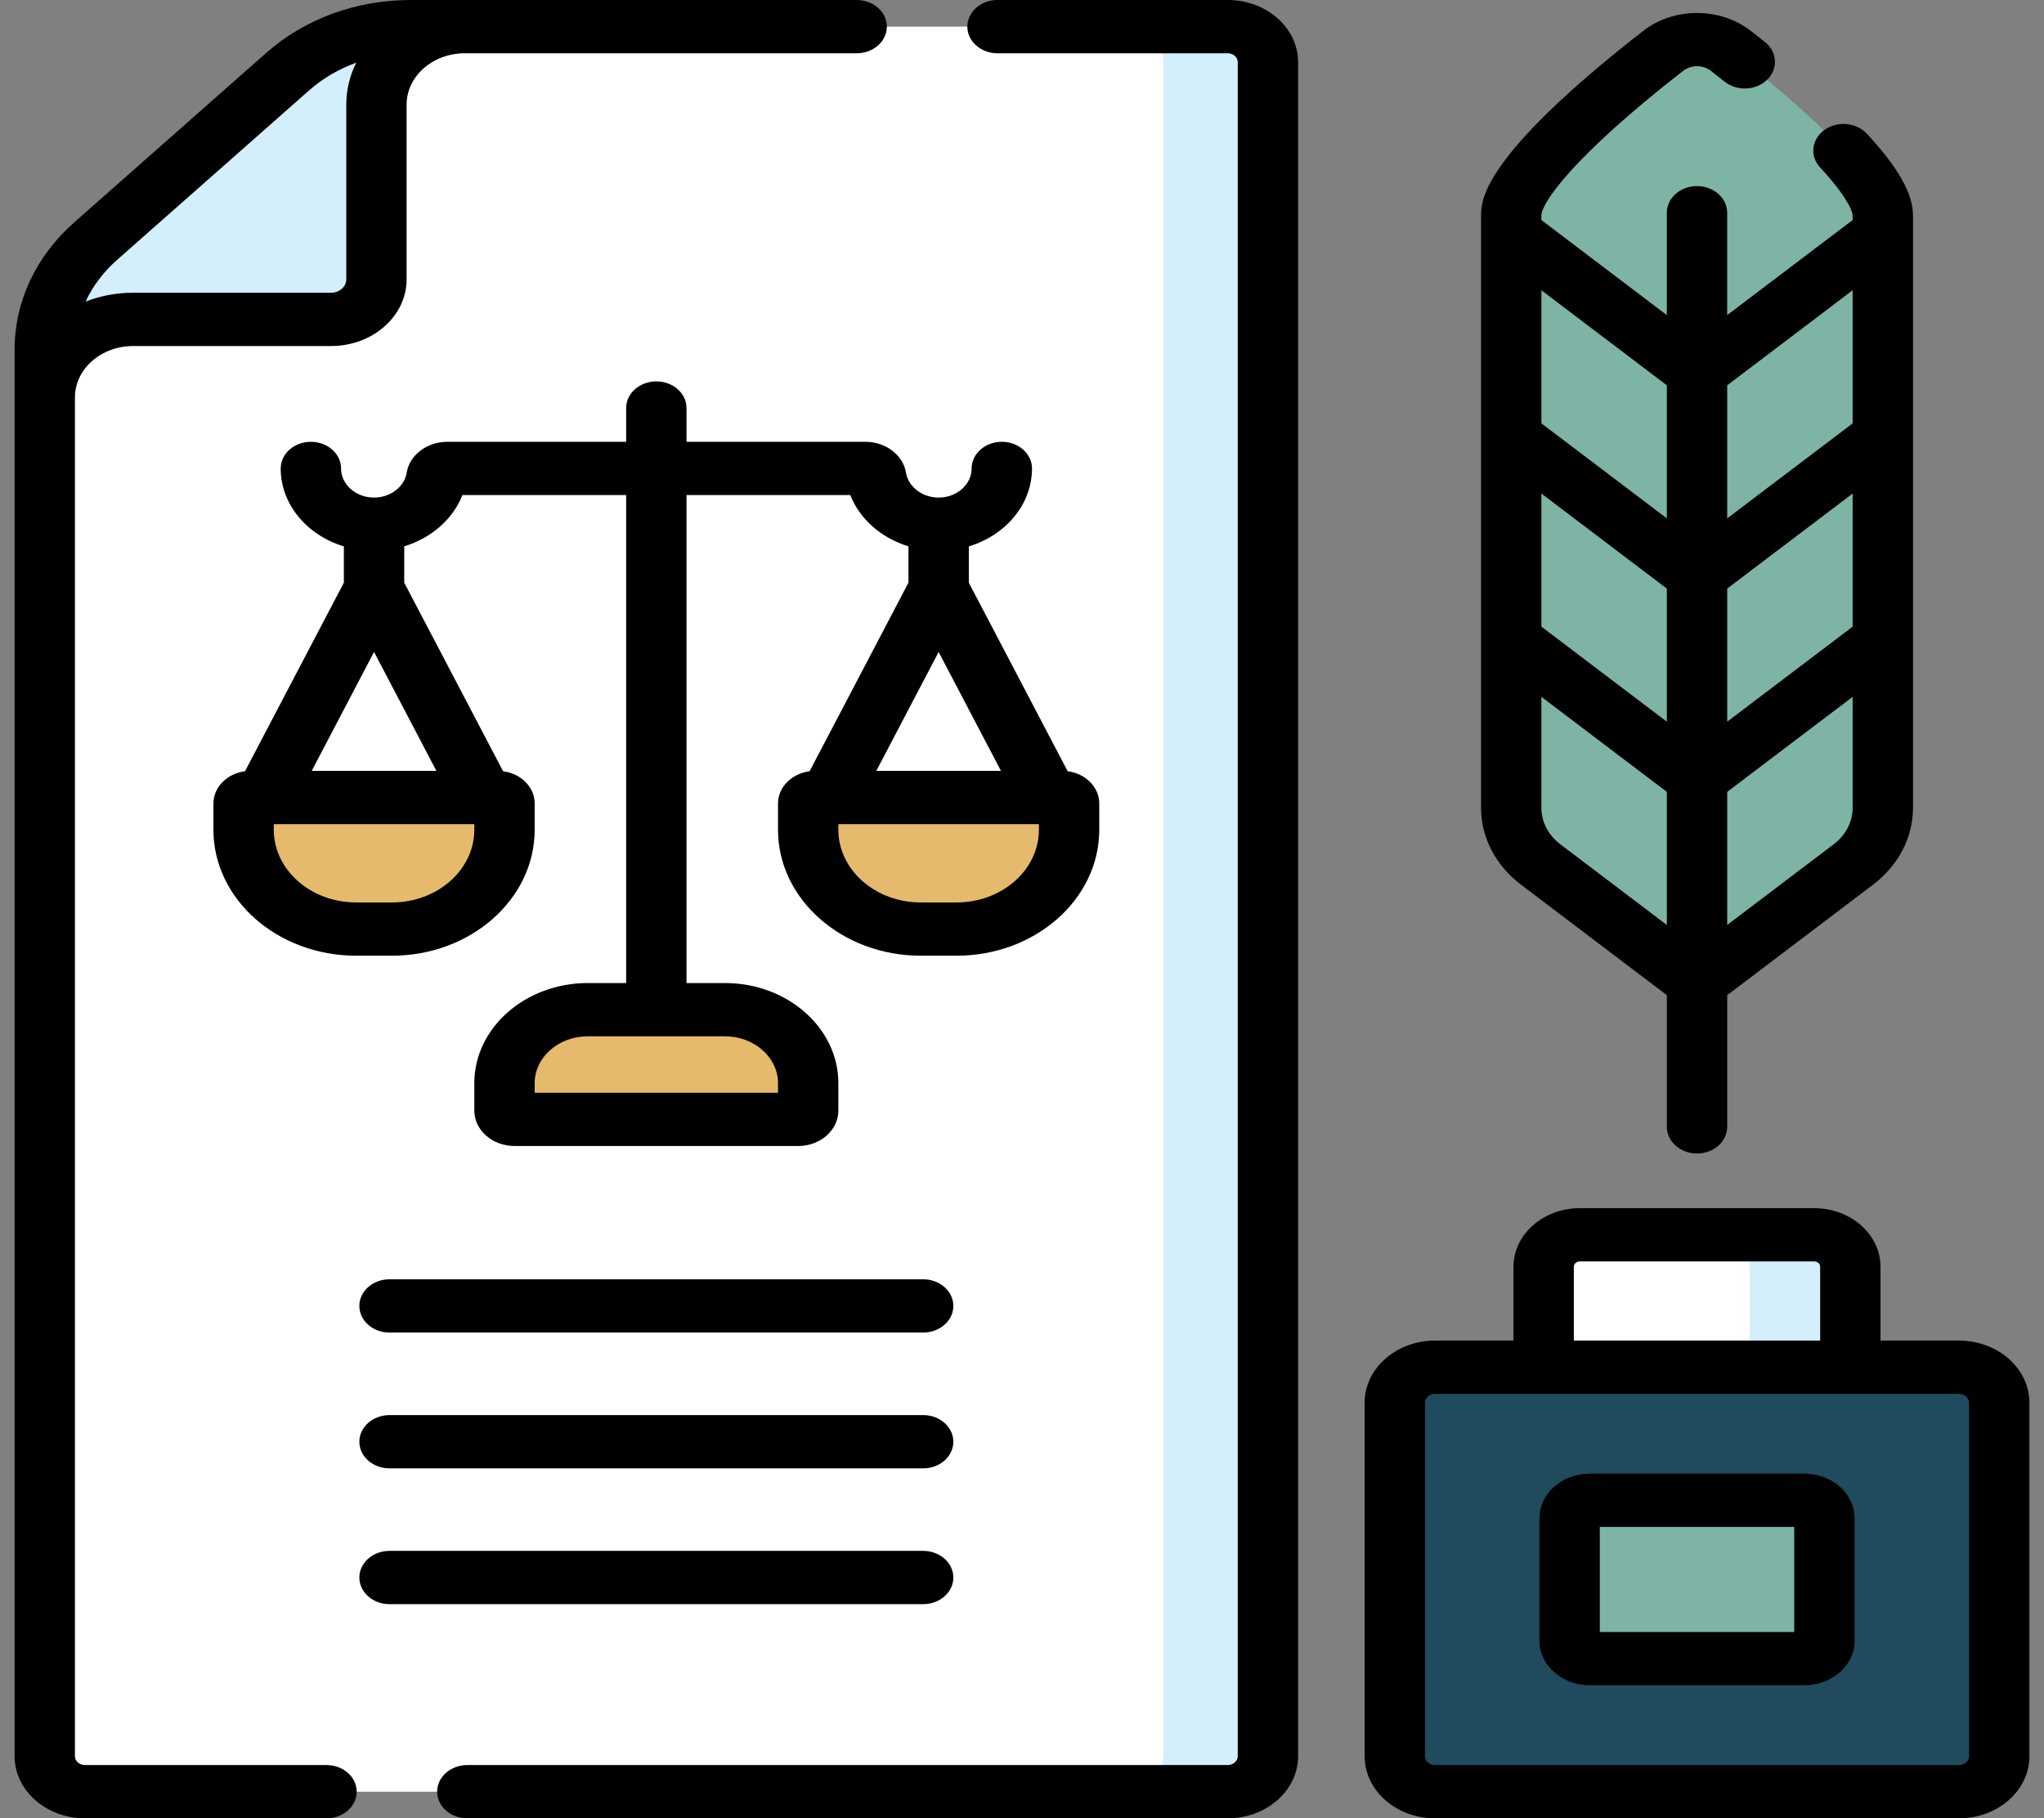 <svg width="127" height="113" viewBox="0 0 127 113" fill="none" xmlns="http://www.w3.org/2000/svg">
<rect x="0" y="0" width="127" height="113" fill="#808080" stroke="none"/>
<path d="M93.897 13.39V50.208C93.897 51.559 94.566 52.843 95.727 53.724L105.441 61.084L115.155 53.724C116.316 52.843 116.985 51.559 116.985 50.208V13.39C116.985 10.862 110.876 5.758 107.546 3.163C106.342 2.225 104.539 2.225 103.335 3.163C100.005 5.758 93.897 10.862 93.897 13.39Z" fill="#7EB4A6"/>
<path d="M107.546 3.163C106.342 2.225 104.539 2.225 103.335 3.163C102.696 3.661 101.953 4.253 101.171 4.901C101.301 4.975 101.427 5.056 101.546 5.149C104.876 7.744 110.985 12.848 110.985 15.377V55.283C110.985 55.978 110.807 56.653 110.479 57.266L115.155 53.723C116.316 52.843 116.985 51.559 116.985 50.207V13.39C116.985 10.862 110.876 5.758 107.546 3.163Z" fill="#7EB4A6"/>
<path d="M95.913 90.757V78.724C95.913 77.627 96.92 76.737 98.163 76.737H112.719C113.961 76.737 114.969 77.627 114.969 78.724V90.757H95.913Z" fill="white"/>
<path d="M112.719 76.737H106.469C107.712 76.737 108.719 77.626 108.719 78.723V90.757H114.969V78.724C114.969 77.626 113.962 76.737 112.719 76.737Z" fill="#D3EFFB"/>
<path d="M78.78 3.862V109.138C78.78 110.357 77.661 111.345 76.28 111.345H5.281C3.901 111.345 2.781 110.357 2.781 109.138V21.731C2.781 19.199 3.92 16.771 5.948 14.98L17.875 4.451C19.903 2.661 22.654 1.655 25.521 1.655H76.28C77.661 1.655 78.78 2.643 78.78 3.862Z" fill="white"/>
<path d="M76.28 1.655H69.78C71.161 1.655 72.28 2.643 72.28 3.862V109.138C72.28 110.357 71.161 111.345 69.78 111.345H76.28C77.661 111.345 78.78 110.357 78.78 109.138V3.862C78.78 2.643 77.661 1.655 76.28 1.655Z" fill="#D3EFFB"/>
<path d="M28.878 1.655C25.848 1.655 23.39 3.826 23.39 6.5V17.359C23.39 18.734 22.127 19.848 20.57 19.848H8.27C5.24 19.848 2.782 22.019 2.782 24.693V21.731C2.782 19.197 3.922 16.77 5.949 14.98L17.876 4.451C19.902 2.662 22.652 1.655 25.522 1.655H28.878Z" fill="#D3EFFB"/>
<path d="M59.435 57.738H57.207C53.346 57.738 50.216 54.974 50.216 51.566V49.933C50.216 49.727 50.405 49.56 50.638 49.56H66.004C66.237 49.56 66.426 49.727 66.426 49.933V51.566C66.426 54.974 63.296 57.738 59.435 57.738Z" fill="#E6BA6C"/>
<path d="M22.127 57.738H24.355C28.216 57.738 31.346 54.974 31.346 51.566V49.933C31.346 49.727 31.157 49.56 30.924 49.56H15.558C15.325 49.56 15.136 49.727 15.136 49.933V51.566C15.136 54.974 18.266 57.738 22.127 57.738Z" fill="#E6BA6C"/>
<path d="M49.596 69.563H31.966C31.624 69.563 31.346 69.318 31.346 69.016V67.313C31.346 64.791 33.662 62.746 36.519 62.746H45.042C47.9 62.746 50.216 64.791 50.216 67.313V69.016C50.216 69.318 49.938 69.563 49.596 69.563Z" fill="#E6BA6C"/>
<path d="M86.663 87.173V109.138C86.663 110.357 87.782 111.345 89.163 111.345H121.719C123.099 111.345 124.219 110.357 124.219 109.138V87.173C124.219 85.954 123.099 84.966 121.719 84.966H89.163C87.782 84.966 86.663 85.954 86.663 87.173Z" fill="#204A5D"/>
<path d="M121.719 84.966H116.219C117.599 84.966 118.719 85.954 118.719 87.173V109.138C118.719 110.357 117.599 111.345 116.219 111.345H121.719C123.099 111.345 124.219 110.357 124.219 109.138V87.173C124.219 85.954 123.099 84.966 121.719 84.966Z" fill="#204A5D"/>
<path d="M97.526 101.971V94.339C97.526 93.73 98.086 93.235 98.776 93.235H112.107C112.797 93.235 113.357 93.73 113.357 94.339V101.971C113.357 102.581 112.797 103.075 112.107 103.075H98.776C98.085 103.075 97.526 102.581 97.526 101.971Z" fill="#7EB4A6"/>
<path d="M94.506 54.98L103.566 61.844V70.028C103.566 70.943 104.405 71.684 105.441 71.684C106.476 71.684 107.316 70.943 107.316 70.028V61.844L116.375 54.98C117.954 53.783 118.86 52.044 118.86 50.207V13.391C118.86 12.037 117.949 10.423 115.993 8.311C115.338 7.603 114.156 7.498 113.354 8.077C112.553 8.655 112.434 9.698 113.089 10.406C115.087 12.563 115.11 13.358 115.11 13.39V13.676L107.315 19.581V13.221C107.315 12.306 106.476 11.565 105.44 11.565C104.405 11.565 103.565 12.306 103.565 13.221V19.582L95.772 13.676V13.391C95.772 12.655 97.612 9.83 104.576 4.404C105.069 4.02 105.812 4.02 106.305 4.404C106.571 4.611 106.855 4.835 107.153 5.072C107.921 5.684 109.107 5.631 109.801 4.952C110.495 4.273 110.434 3.227 109.665 2.614C109.357 2.368 109.062 2.137 108.787 1.922C106.879 0.435 104.002 0.435 102.094 1.922C92.022 9.77 92.022 12.495 92.022 13.39V50.207C92.022 52.044 92.927 53.783 94.506 54.98ZM115.11 38.943L107.316 44.848V36.578L115.11 30.672V38.943ZM103.566 44.848L95.772 38.943V30.672L103.566 36.578V44.848ZM96.948 52.467C96.201 51.901 95.772 51.077 95.772 50.208V43.306L103.566 49.211V57.482L96.948 52.467ZM113.933 52.467L107.316 57.481V49.211L115.11 43.306V50.207C115.11 51.077 114.681 51.901 113.933 52.467ZM115.11 18.039V26.31L107.316 32.215V23.945L115.11 18.039ZM103.566 23.945V32.215L95.772 26.31V18.039L103.566 23.945Z" fill="black"/>
<path d="M20.287 109.689H5.281C4.936 109.689 4.656 109.442 4.656 109.138V24.693C4.656 22.935 6.277 21.504 8.269 21.504H20.57C23.158 21.504 25.264 19.644 25.264 17.359V6.5C25.264 4.741 26.885 3.311 28.877 3.311H53.228C54.264 3.311 55.103 2.57 55.103 1.655C55.103 0.741 54.264 0 53.228 0H25.521C22.132 0 18.946 1.165 16.549 3.281L4.622 13.81C2.226 15.925 0.906 18.738 0.906 21.731V109.138C0.906 111.267 2.869 113 5.281 113H20.287C21.322 113 22.162 112.259 22.162 111.345C22.162 110.43 21.322 109.689 20.287 109.689ZM19.201 5.622C20.054 4.869 21.05 4.287 22.134 3.896C21.736 4.694 21.515 5.574 21.515 6.5V17.359C21.515 17.819 21.091 18.193 20.57 18.193H8.269C7.22 18.193 6.223 18.389 5.319 18.74C5.762 17.783 6.421 16.904 7.274 16.151L19.201 5.622Z" fill="black"/>
<path d="M76.28 0H61.979C60.943 0 60.104 0.741 60.104 1.655C60.104 2.57 60.943 3.311 61.979 3.311H76.28C76.625 3.311 76.905 3.558 76.905 3.862V109.138C76.905 109.442 76.625 109.689 76.28 109.689H29.037C28.001 109.689 27.162 110.43 27.162 111.345C27.162 112.259 28.001 113 29.037 113H76.28C78.693 113 80.655 111.267 80.655 109.138V3.862C80.655 1.733 78.693 0 76.28 0Z" fill="black"/>
<path d="M42.655 27.456V25.356C42.655 24.442 41.816 23.701 40.78 23.701C39.744 23.701 38.905 24.442 38.905 25.356V27.456H27.788C26.529 27.456 25.446 28.28 25.27 29.371C25.128 30.255 24.255 30.921 23.241 30.921C22.11 30.921 21.191 30.109 21.191 29.111C21.191 28.197 20.351 27.456 19.316 27.456C18.28 27.456 17.441 28.197 17.441 29.111C17.441 31.355 19.085 33.266 21.366 33.956V36.21L15.223 47.928C14.115 48.072 13.261 48.915 13.261 49.932V51.565C13.261 55.881 17.238 59.392 22.127 59.392H24.355C29.244 59.392 33.221 55.881 33.221 51.565V49.932C33.221 48.915 32.367 48.072 31.259 47.929L25.116 36.21V33.952C26.792 33.44 28.146 32.266 28.73 30.766H38.905V61.091H36.519C32.633 61.091 29.471 63.882 29.471 67.313V69.016C29.471 70.23 30.59 71.218 31.966 71.218H49.596C50.971 71.218 52.09 70.23 52.09 69.016V67.313C52.09 63.882 48.929 61.091 45.042 61.091H42.655V30.766H52.832C53.415 32.266 54.769 33.44 56.446 33.952V36.21L50.303 47.928C49.195 48.072 48.34 48.915 48.34 49.932V51.565C48.34 55.881 52.318 59.392 57.207 59.392H59.435C64.323 59.392 68.301 55.881 68.301 51.565V49.932C68.301 48.914 67.445 48.071 66.337 47.928L60.196 36.211V33.956C62.477 33.266 64.121 31.356 64.121 29.111C64.121 28.197 63.282 27.456 62.246 27.456C61.211 27.456 60.371 28.197 60.371 29.111C60.371 30.109 59.451 30.922 58.321 30.922C57.307 30.922 56.434 30.255 56.291 29.372C56.114 28.28 55.032 27.456 53.773 27.456L42.655 27.456ZM23.241 40.516L27.114 47.905H19.368L23.241 40.516ZM29.471 51.566C29.471 54.056 27.176 56.082 24.355 56.082H22.127C19.306 56.082 17.011 54.056 17.011 51.566V51.215H29.471V51.566ZM48.34 67.313V67.908H33.221V67.313C33.221 65.708 34.7 64.401 36.519 64.401H45.042C46.861 64.401 48.34 65.708 48.34 67.313ZM58.32 40.517L62.192 47.905H54.448L58.32 40.517ZM64.551 51.566C64.551 54.056 62.256 56.082 59.435 56.082H57.207C54.386 56.082 52.09 54.056 52.09 51.566V51.215H64.551V51.566Z" fill="black"/>
<path d="M57.359 79.501H24.203C23.167 79.501 22.328 80.242 22.328 81.157C22.328 82.071 23.167 82.812 24.203 82.812H57.359C58.395 82.812 59.234 82.071 59.234 81.157C59.234 80.242 58.395 79.501 57.359 79.501Z" fill="black"/>
<path d="M57.359 87.94H24.203C23.167 87.94 22.328 88.681 22.328 89.596C22.328 90.51 23.167 91.251 24.203 91.251H57.359C58.395 91.251 59.234 90.51 59.234 89.596C59.234 88.681 58.395 87.94 57.359 87.94Z" fill="black"/>
<path d="M59.234 98.034C59.234 97.12 58.395 96.379 57.359 96.379H24.203C23.167 96.379 22.328 97.12 22.328 98.034C22.328 98.949 23.167 99.69 24.203 99.69H57.359C58.395 99.69 59.234 98.949 59.234 98.034Z" fill="black"/>
<path d="M121.719 83.31H116.842V78.722C116.842 76.715 114.992 75.081 112.717 75.081H98.162C95.888 75.081 94.037 76.715 94.037 78.722V83.31H89.163C86.751 83.31 84.788 85.043 84.788 87.172V109.138C84.788 111.267 86.751 113 89.163 113H121.719C124.131 113 126.094 111.267 126.094 109.138V87.173C126.094 85.043 124.131 83.31 121.719 83.31ZM97.787 78.722C97.787 78.54 97.956 78.391 98.162 78.391H112.717C112.924 78.391 113.092 78.54 113.092 78.722V83.31H97.787V78.722ZM122.344 109.138C122.344 109.442 122.063 109.689 121.719 109.689H89.163C88.818 109.689 88.538 109.442 88.538 109.138V87.173C88.538 86.868 88.818 86.621 89.163 86.621H121.719C122.063 86.621 122.344 86.868 122.344 87.173V109.138Z" fill="black"/>
<path d="M112.106 104.73H98.776C97.053 104.73 95.651 103.493 95.651 101.971V94.339C95.651 92.818 97.053 91.58 98.776 91.58H112.106C113.83 91.58 115.231 92.818 115.231 94.339V101.971C115.231 103.493 113.829 104.73 112.106 104.73ZM99.401 101.42H111.481V94.891H99.401V101.42Z" fill="black"/>
</svg>
